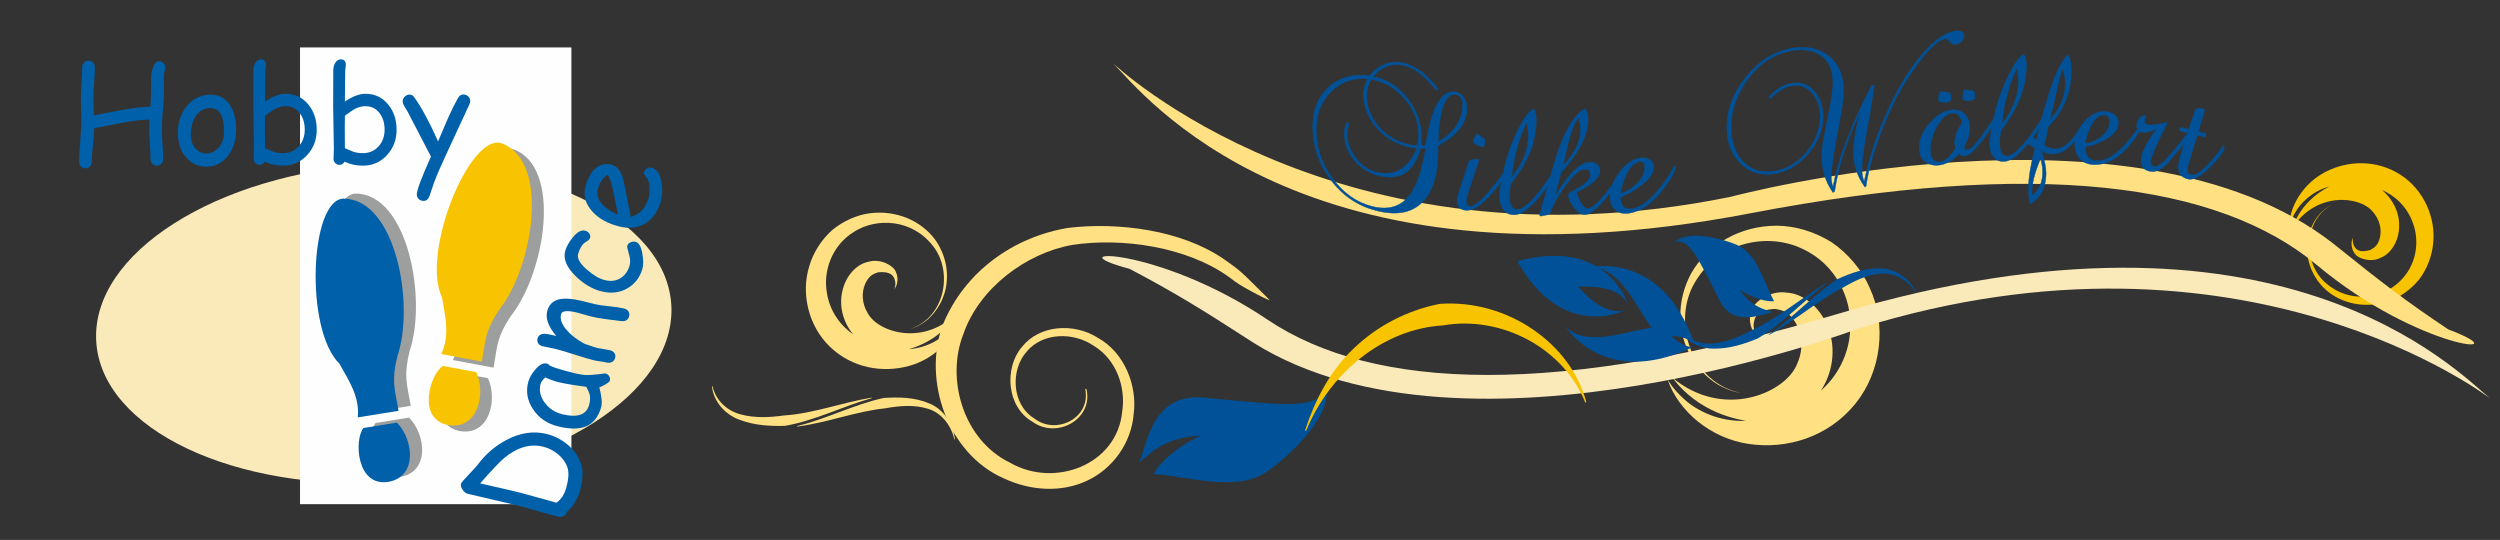 <?xml version="1.0" encoding="UTF-8"?>
<!-- Creator: CorelDRAW 2021 (64-Bit) -->
<svg xmlns="http://www.w3.org/2000/svg" xmlns:xlink="http://www.w3.org/1999/xlink" xmlns:xodm="http://www.corel.com/coreldraw/odm/2003" xml:space="preserve" width="487.514mm" height="105.288mm" version="1.1" style="shape-rendering:geometricPrecision; text-rendering:geometricPrecision; image-rendering:optimizeQuality; fill-rule:evenodd; clip-rule:evenodd" viewBox="0 0 48751.4 10528.8">
 <rect x="0" y="0" width="48751.4" height="10528.8" fill="#333333" stroke="none"/>
 <defs>
  <style type="text/css">
   <![CDATA[
    .str0 {stroke:#005197;stroke-width:7.62;stroke-miterlimit:22.926}
    .fil5 {fill:#FEFEFE}
    .fil7 {fill:#9D9E9E}
    .fil8 {fill:#0060AA}
    .fil4 {fill:#F8C300}
    .fil2 {fill:#FAEAB9}
    .fil9 {fill:#FFE082}
    .fil6 {fill:#0060AA;fill-rule:nonzero}
    .fil1 {fill:#005197;fill-rule:nonzero}
    .fil3 {fill:#F8C300;fill-rule:nonzero}
    .fil0 {fill:#FFE082;fill-rule:nonzero}
   ]]>
  </style>
    <mask id="id0">
  <linearGradient id="id1" gradientUnits="userSpaceOnUse" x1="4925.32" y1="5535.52" x2="4925.32" y2="2758.78">
   <stop offset="0" style="stop-opacity:1; stop-color:white"></stop>
   <stop offset="1" style="stop-opacity:0; stop-color:white"></stop>
  </linearGradient>
     <rect style="fill:url(#id1)" x="497.25" y="1728.4" width="13269.66" height="7892.48"></rect>
    </mask>
 </defs>
 <g id="Ebene_x0020_1">
  <g id="_2211371765680">
   <g>
    <path class="fil0" d="M16999.65 7753.64c-594.44,99.73 -1139.4,311.41 -1706.85,347.55l-0.33 0.02c-279.54,39.6 -567.02,53.34 -835.56,-16.97 -269.13,-63.79 -498.25,-269.23 -564.05,-556.17l-10.49 1.99c30.1,293.31 252.64,554.24 539.81,655.53 283.22,109.11 589.63,127.26 887.1,118.62l0.12 -0.04 0.13 -0.05c595.45,-104.65 1112.58,-378.44 1691.89,-540.05l-1.77 -10.43z"></path>
    <path class="fil0" d="M18611.4 8569.69c-66.28,-284.38 -259.64,-527.11 -525.96,-601.21 -262.15,-80.96 -550.08,-54.87 -827.21,-5.74l-0.29 0.02c-564.44,57.85 -1113.61,277.84 -1713.79,356.11l-1.5 -10.62c588.5,-141.05 1102.9,-420.71 1691.69,-547.81l0.19 -0.06 0.11 0.05c295.86,-18.74 608.14,-14.43 890.3,108.48 290.42,118.1 464.57,410.87 496.97,698.71l-10.51 2.07z"></path>
   </g>
   <path class="fil0" d="M18745.83 6100.61c-3.37,-2.91 -45.72,128.55 -198.25,303.21 -146.76,173.12 -438.82,376.07 -819.6,405.2 741.64,-219.44 949.94,-763.8 958.81,-738.88 -634.16,695 -1560.74,424.96 -1767.27,34.1 -116.05,-191.93 -118.27,-407.88 -49.69,-564.15 72.71,-161.73 151.52,-199.69 262.44,-231.42 241.54,-18.31 303.45,66.55 326.36,187.72 8.27,107.94 -20.36,136.78 -25.01,143.51 59.89,-45.72 99.45,-213.88 34.09,-341.78 -40.61,-116.54 -299.32,-263.1 -530.24,-193.59 -236.38,42.76 -455.69,287.24 -513.97,587.53 -66.71,294.74 30.8,617.38 217.45,829.65 -232.04,-154.54 -465.52,-439.92 -519.34,-832.46 -62.95,-373.55 75.67,-891.03 536.29,-1171.63 435.21,-275.96 1128.88,-249.32 1537.26,280.75 391.61,495.47 241.92,1385.87 -444.86,1616.34 -1.18,-3.02 87.93,-14.94 231.91,-105.67 141.03,-83.24 339.79,-287.58 428.88,-568.68 96.49,-284.6 85.65,-701.32 -176.4,-1068.53 -276.06,-370.71 -759.43,-578.25 -1271.49,-513.39 -256.97,34.11 -511.13,147.36 -730.47,324.37 -211.31,184.76 -377.89,448.92 -450.03,703.62 -167.28,526.64 -22.82,1168.4 401.07,1574.97 433.29,417.8 1033.68,517.08 1546.99,373.34 517.63,-142.7 916.33,-571.51 1015.07,-1034.13z"></path>
   <path class="fil0" d="M32517.74 7401.12c4.16,-4.61 85.65,170.13 327.24,385.58 233.33,214.32 673.1,444.75 1205.59,418.99 -1065.37,-175.21 -1448.37,-893.09 -1456.34,-857.03 999.04,852.61 2235.61,317.74 2453.85,-259.51 127.42,-286 93.02,-585.5 -29.11,-790.05 -128.77,-211.4 -244.52,-250.3 -403.68,-275 -337.74,16.56 -408.76,144.85 -419.47,316.67 7.29,150.95 51.95,185.92 59.55,194.44 -90.88,-52.93 -174.87,-279 -106.54,-467.49 36.03,-168.48 368.93,-416.4 700.86,-360.19 334.84,18.2 681.05,318.78 813.9,724.59 143.57,396.68 64.5,860.52 -157.19,1186.94 294.58,-254.34 568.45,-690.16 574.87,-1243.22 22.35,-528.35 -259.47,-1221.08 -946.21,-1529.8 -650.73,-306.69 -1606.93,-149.39 -2080.6,655.7 -456.43,754.27 -94.55,1961.63 896.75,2161.65 1.11,-4.38 -124.38,-5.42 -339.57,-106.11 -209.79,-90.81 -520.57,-339.36 -692.77,-713.26 -183.04,-377.46 -240.37,-956.57 58.88,-1510.69 318.04,-561.4 951.55,-932.77 1672.09,-931.82 361.85,2.65 733.56,115.4 1068.1,322.52 324.76,219.24 601.35,556.23 745.49,896.5 323.11,700.44 234.41,1614.45 -282.17,2251.18 -527.66,653.92 -1342.04,895.65 -2078.01,785.65 -741.76,-107.83 -1368.44,-632.58 -1585.51,-1256.24z"></path>
   <path class="fil1" d="M25864.19 7550.99c-154.41,449.52 -827.91,347.62 -2254.07,216.73 -1138.11,-185.88 -1228.14,855.48 -1394.57,1256.61 253.69,-225.39 548.53,-512.08 1239.17,-528.95 -53.95,-31.6 -758.9,354.73 -957.44,749.29 709.86,46.7 1602.26,365.11 2212.74,-49.63 326.69,-221.91 1262.16,-1021.86 1154.17,-1644.05z"></path>
   <path class="fil2" d="M24710.7 6229.3c2081.28,1400.53 5661.75,1523.69 11146.69,-113.69 8573.16,-2559.79 12063.49,1134.82 12701.25,1654.35 -0.04,-0.03 -4788.69,-3702.71 -12293.03,-1371.34 -0.01,-0.07 -7637.56,2893.73 -11811.95,291.54 -1078.33,-697.05 -1538.66,-978.63 -2426.27,-1447.83 -1531.22,-402.72 521.45,-467.77 2683.31,986.97z"></path>
   <path class="fil0" d="M24743.98 5835.72c-137.1,-131.25 -448.07,-457.36 -595.83,-574.87 -19.46,-15.46 -38.61,-31.27 -58.17,-46.39 -33.8,-26.12 -68.69,-51.01 -103.26,-76.21 -42.5,-30.89 -85.5,-61.06 -128.91,-90.85 -816.05,-558.84 -2038.41,-719.26 -3016.79,-605.29 -1051.96,168.35 -2029.55,839.49 -2459.31,1900.84l-0.04 -0.06 -0.39 1.1 -0.5 1.06 0.16 -0.09c-389.35,1070.44 95.1,2498.6 1190.2,2982.46 520.31,243.62 1123.97,284.26 1627.98,46.05 499.3,-232.86 864.26,-733.38 908.41,-1303.95 73.15,-556.07 -183.48,-1193.99 -691.17,-1477.4 -476.16,-304.96 -1151.11,-257.08 -1489.93,176.1 -345.31,403.84 -299.49,1168.13 209.07,1456.64 474.6,345.67 1193.94,-55.73 1049.46,-642.39l-22.03 3.15c115.54,568.85 -570.6,904.79 -991.89,575.04 -452.34,-274.54 -464.52,-960.45 -148.07,-1306.32 307.25,-368.05 903.36,-388.04 1309.39,-108.99 432.32,263.61 627.04,799.31 550.97,1283.57 -101.93,1039.83 -1321.54,1492.49 -2185.34,994.68 -907.03,-436.62 -1260.24,-1625.65 -910.94,-2510.55l0.56 -1.7c307.87,-888.28 1213.83,-1572.15 2120.41,-1734.96 952.16,-146.19 2225.24,26.06 3060.18,627.02 2.88,1.94 5.51,4.1 8.29,6.15 36.81,26.68 73.1,54.35 109.33,81.98 137.53,105.46 766.85,434.35 658.16,344.18z"></path>
   <path class="fil1" d="M29601.13 5116.48l12.6 -29.86c1730.57,-456.47 2129.35,837.47 2129.35,837.47 -180.81,-317.18 -591.86,-343.57 -972.58,-334.81 260.46,277.68 567.45,552.52 920.54,459.06 0,0 -1202.64,622.42 -2089.91,-931.86z"></path>
   <path class="fil1" d="M32996.29 6775.1c0,0 -194.67,-18.84 -402.37,-222.6 290.89,5.28 440.8,131.02 440.8,131.02 -634.21,-1802.24 -2020.76,-1472.03 -2020.76,-1472.03 591.76,-9.23 908.1,816.37 1194.21,1179.32 -459.39,50.25 -1269.91,403.48 -1678.17,-25.3 0,0 736.34,1220.47 2466.29,409.59z"></path>
   <path class="fil1" d="M32665.76 4715.63c276.21,-65.74 440.02,306.73 829.74,1068.32 269.91,633.79 824.24,346.43 1079.87,302.23 -194.83,-56.01 -433.74,-113.18 -662.97,-456.34 1.29,37.32 421.56,269.63 684.13,243.74 -203.29,-373.18 -327.78,-925.32 -732.19,-1100.87 -216.41,-93.96 -919.08,-310.43 -1198.58,-57.08z"></path>
   <g>
    <path class="fil1" d="M35618.02 5517.58c-503.58,295.5 -923.73,675.25 -1424.84,903.88l-0.3 0.13c-239.33,132.35 -494.78,244.05 -762.11,273.13 -265.61,35.19 -543.92,-71.65 -702.54,-308.63l-8.81 5.41c128.51,255.09 420.02,414.42 714.91,406.94 294.01,0.97 577.61,-88.4 843.86,-198.93l0.09 -0.07 0.1 -0.09c502.81,-300.3 876.32,-726.66 1344.85,-1072.94l-5.21 -8.83z"></path>
    <path class="fil1" d="M37358.56 5699.69c-158.19,-234.5 -416.99,-387.43 -683.62,-362.55 -265.22,17.24 -516.82,140.26 -750.69,280.41l-0.25 0.12c-490.89,247.24 -911.99,635.96 -1428.17,914.03l-5.03 -9.1c483.94,-330.85 852.96,-761.57 1341.99,-1079.9l0.15 -0.12 0.12 0.01c261.31,-119.11 545.43,-223.03 843.25,-209.21 303.64,6.62 562.33,211.47 691.04,460.81l-8.79 5.5z"></path>
   </g>
   <path class="fil3" d="M30912.91 7849.95c-424.85,-1069.4 -1644.69,-1702.65 -2773.55,-1504.25l-0.57 0.16c-1162.99,67.56 -2213.07,929.2 -2668.9,2056.96l-20.71 -7.88c186.58,-573.28 474.72,-1146.48 937.53,-1589.59 461.17,-445.35 1045.81,-752.74 1689.23,-879.91l-0.1 -0.15 0.28 0.04 0.4 -0.03c1329.68,-93.82 2564.94,787.9 2856.96,1916.04l-20.57 8.61z"></path>
   <path class="fil4" style="mask:url(#id0)" d="M7132.08 1738.4c3658.8,0 6624.83,1762.31 6624.83,3936.24 0,2173.93 -2966.03,3936.24 -6624.83,3936.24 -3658.79,0 -6624.83,-1762.31 -6624.83,-3936.24 0,-2173.93 2966.04,-3936.24 6624.83,-3936.24z"></path>
   <ellipse class="fil2" transform="matrix(0.51 -0.032 0.034 0.596 7483.76 6302.04)" rx="10994.8" ry="5205.27"></ellipse>
   <rect class="fil5" x="5850.9" y="925.09" width="5291.52" height="8906.52"></rect>
   <path class="fil6" d="M3212.46 1370.77c-13.12,35.87 -19.68,88.8 -19.68,157.91 0,25.37 0.87,63.42 2.62,114.16 1.75,50.3 2.63,88.35 2.63,113.72 0,85.73 -7,213.02 -21,381.86 -14,169.27 -20.99,296.56 -20.99,382.29 0,64.73 4.37,162.27 13.12,292.18 8.75,129.91 13.12,227.45 13.12,293.5 0,34.99 -11.81,64.3 -35.43,88.36 -23.62,24.05 -52.93,35.86 -87.92,35.86 -34.12,0 -63.42,-11.81 -87.48,-35.86 -24.06,-24.06 -35.87,-53.37 -35.87,-88.36 0,-66.05 -4.37,-164.03 -13.12,-293.93 -8.75,-129.91 -13.12,-227.45 -13.12,-292.19 0,-62.55 1.75,-125.53 5.25,-189.83 -145.66,2.62 -326.3,24.49 -541.07,65.61l-537.57 104.97c0,76.99 -7.87,185.9 -23.62,327.62 -15.74,141.28 -23.62,251.07 -23.62,328.93 0,34.99 -11.81,64.73 -35.43,88.79 -23.62,24.49 -52.92,36.74 -87.92,36.74 -34.99,0 -64.29,-12.25 -87.91,-36.74 -23.62,-24.06 -35.43,-53.8 -35.43,-88.79 0,-90.98 7.43,-226.14 22.3,-405.91 14.88,-180.21 22.31,-315.37 22.31,-405.91 0,-47.24 -1.75,-118.1 -5.25,-213.02 -3.5,-94.92 -5.25,-166.21 -5.25,-214.33 0,-67.36 4.38,-168.83 13.13,-304.43 8.74,-135.59 13.12,-237.07 13.12,-304.87 0,-35.87 11.81,-65.61 35.43,-89.67 23.62,-24.05 52.92,-35.86 87.92,-35.86 34.99,0 64.29,11.81 87.91,35.86 23.62,24.06 35.43,53.8 35.43,90.11 0,68.23 -4.37,170.58 -13.12,307.05 -8.75,136.47 -13.12,238.83 -13.12,307.5l7.87 324.55 548.51 -103.66c219.14,-40.68 403.72,-62.11 553.75,-63.86 8.75,-122.04 13.12,-306.19 13.12,-552.44 0,-65.18 10.94,-130.79 32.37,-197.27 27.99,-91.42 68.23,-137.35 119.41,-137.35 32.81,0 62.11,11.81 87.92,35.43 25.81,23.18 38.49,52.93 38.49,88.8 0,13.12 -3.94,30.61 -11.81,52.48zm808.75 1880.84c-143.9,0 -267.25,-52.93 -370.91,-158.78 -115.48,-118.1 -175.84,-276.44 -181.96,-475.46 -5.25,-192.89 43.74,-363.04 146.09,-509.57 119.85,-173.65 286.5,-260.26 500.39,-260.26 171.02,0 300.5,78.3 388.41,234.45 70.43,126.41 104.11,278.63 101.48,456.21 -2.62,189.4 -52.05,351.24 -148.72,485.52 -109.35,151.78 -254.57,227.89 -434.78,227.89zm76.55 -1144.25c-125.97,-0.87 -223.95,59.05 -293.93,179.34 -55.56,96.23 -83.55,206.45 -83.55,330.24 0,123.78 33.68,220.01 101.48,289.12 56.42,57.3 122.91,85.73 199.02,85.73 88.79,0 165.34,-32.37 229.63,-97.1 72.61,-71.74 111.1,-168.84 115.48,-290.88 11.81,-330.24 -77.42,-495.57 -268.13,-496.45zm1421.56 1123.25c-130.78,0 -249.32,-25.8 -356.04,-77.42 -27.12,41.12 -60.36,61.68 -99.73,61.68 -32.37,0 -59.93,-11.38 -82.67,-34.12 -22.74,-22.31 -34.12,-50.74 -34.12,-85.29 0,-21.87 1.31,-55.12 3.5,-98.42 2.19,-43.74 3.06,-76.55 3.06,-98.85 0,-90.55 -2.18,-226.14 -6.99,-407.23 -4.82,-180.64 -7,-316.24 -7,-406.78 0,-62.55 0.43,-180.65 1.31,-354.3 0.87,-174.08 1.31,-292.62 1.31,-356.04 0,-51.18 10.5,-97.11 31.93,-138.22 28.43,-52.05 67.36,-78.3 117.23,-78.3 64.29,0 96.66,37.18 96.66,111.54 0,11.81 -2.19,29.3 -6.56,52.05 -3.94,23.18 -6.12,40.68 -6.12,52.49l-3.94 280.37 -2.62 326.74c74.35,-50.73 144.78,-88.35 211.7,-113.72 66.92,-24.93 129.91,-37.62 188.52,-37.62 183.27,0 331.99,70.42 446.59,211.71 107.16,132.53 160.96,295.68 160.96,489.01 0,195.08 -62.55,360.42 -188.08,496.46 -125.53,136.03 -281.69,204.26 -468.9,204.26zm48.56 -1159.99c-69.99,0 -141.72,19.68 -215.21,59.05 -35.86,19.68 -97.1,62.11 -184.14,127.28l-2.63 222.2 1.31 200.33 1.32 210.83c41.11,18.81 98.41,42.87 172.77,71.74 52.93,16.18 111.98,24.49 178.02,24.49 123.35,0 225.27,-43.74 304.44,-131.22 79.17,-87.04 118.97,-195.96 118.97,-326.3 0,-127.29 -31.93,-234.01 -95.79,-319.74 -69.11,-92.3 -162.28,-138.66 -279.06,-138.66zm1508.6 1159.99c-130.78,0 -249.32,-25.8 -356.04,-77.42 -27.12,41.12 -60.36,61.68 -99.73,61.68 -32.37,0 -59.93,-11.38 -82.67,-34.12 -22.74,-22.31 -34.12,-50.74 -34.12,-85.29 0,-21.87 1.31,-55.12 3.5,-98.42 2.19,-43.74 3.06,-76.55 3.06,-98.85 0,-90.55 -2.18,-226.14 -6.99,-407.23 -4.82,-180.64 -7,-316.24 -7,-406.78 0,-62.55 0.43,-180.65 1.31,-354.3 0.87,-174.08 1.31,-292.62 1.31,-356.04 0,-51.18 10.5,-97.11 31.93,-138.22 28.43,-52.05 67.36,-78.3 117.23,-78.3 64.29,0 96.66,37.18 96.66,111.54 0,11.81 -2.19,29.3 -6.56,52.05 -3.94,23.18 -6.12,40.68 -6.12,52.49l-3.94 280.37 -2.62 326.74c74.35,-50.73 144.78,-88.35 211.7,-113.72 66.92,-24.93 129.91,-37.62 188.52,-37.62 183.27,0 331.99,70.42 446.59,211.71 107.16,132.53 160.96,295.68 160.96,489.01 0,195.08 -62.55,360.42 -188.08,496.46 -125.53,136.03 -281.69,204.26 -468.9,204.26zm48.56 -1159.99c-69.99,0 -141.72,19.68 -215.21,59.05 -35.86,19.68 -97.1,62.11 -184.14,127.28l-2.63 222.2 1.31 200.33 1.32 210.83c41.11,18.81 98.41,42.87 172.77,71.74 52.93,16.18 111.98,24.49 178.02,24.49 123.35,0 225.27,-43.74 304.44,-131.22 79.17,-87.04 118.97,-195.96 118.97,-326.3 0,-127.29 -31.93,-234.01 -95.79,-319.74 -69.11,-92.3 -162.28,-138.66 -279.06,-138.66zm2029.55 -37.62l-444.4 958.35c-109.35,233.14 -193.33,428.22 -251.51,585.25l-84.42 248.44c-22.3,62.12 -60.36,93.17 -115.03,93.17 -35.43,0 -66.49,-11.81 -92.3,-35.43 -25.8,-23.62 -38.92,-52.92 -38.92,-87.92 -0.88,-85.73 91.41,-332.86 276.43,-740.96l-459.71 -883.99 -57.73 -93.6c-23.19,-39.37 -34.56,-72.61 -34.56,-98.86 0,-35.43 13.56,-66.05 40.24,-92.73 27.12,-26.68 57.3,-39.8 90.54,-39.8 39.37,0 69.55,15.31 90.98,45.49 145.22,202.95 301.81,492.08 468.46,867.81l190.71 -448.34c68.24,-152.65 133.41,-284.75 195.52,-395.41 27.56,-48.12 63.42,-72.18 107.6,-72.18 34.99,0 66.05,12.25 93.17,37.18 26.68,24.94 40.24,54.68 40.24,89.23 0,18.81 -5.25,40.25 -15.31,64.3z"></path>
   <path class="fil6" d="M11321.49 9016.58c57.18,149.19 51.59,341.43 -17.33,577.01 -17.29,59.1 -47.14,124.5 -89.99,196.07 -50.87,85.65 -101.99,147.15 -153.68,183.99l-3.53 12.07c-10.23,34.97 -32.5,61.17 -65.68,78.01 -33.75,17.14 -69.42,20.88 -107.6,11.51 -93.15,-22.86 -231.57,-60.84 -415.24,-113.95 -184.12,-53.22 -322.54,-91.2 -415.69,-114.06 -103.61,-25.43 -259.06,-61.8 -466.35,-109.1 -207.74,-47.42 -363.19,-83.78 -466.79,-109.21 -36.35,-8.92 -69.54,-35.36 -99.54,-79.3 -30.01,-43.94 -40.02,-82.98 -30.03,-117.11 5.72,-19.57 54.26,-77.25 146.05,-172.94 103.33,-108.47 161.32,-171.85 173.87,-189.75 153.8,-209.39 343.5,-373.39 569.14,-492 266.28,-139.41 525.47,-177.96 777.22,-116.18 151.79,37.26 288.04,105.94 407.97,205.42 120.4,99.58 206.13,216.08 257.2,349.52zm-1484.31 -89.04c-83.76,68.21 -241.57,234.7 -474.2,498.8l385.36 87.89 383.73 90.15 721.7 198.53c4.42,-5.15 12.31,-12.14 24.81,-21.56 73.09,-58.35 125.87,-142.21 157.65,-250.84 54.18,-185.21 62.73,-327.66 25.19,-427.43 -35.48,-93.46 -96.29,-175.31 -181.6,-246.65 -85.42,-70.93 -181.76,-119.55 -289,-145.87 -250.85,-61.57 -501.87,10.66 -753.64,216.98zm2054.33 -1501.51c-4.5,15.4 -32.2,38.49 -83.21,69.7 -47.08,27.7 -87.25,46.83 -120.67,57.81 23.02,89.52 37.46,166.67 43.68,231.99 5.89,64.79 3.09,117.64 -8.48,157.18 -55.77,190.63 -154.94,314.84 -297.63,373.06 -133.96,55.01 -314.6,54.83 -541.82,-0.93 -214.49,-52.64 -378.24,-165.54 -491.35,-338.29 -112.99,-173.15 -141.97,-353.8 -87.05,-541.51 20.7,-70.76 63.95,-145.36 129.64,-223.36 81.91,-98.56 158.09,-139.2 228.07,-122.03 24.09,5.92 43.13,19.07 57.01,39.88 31.2,16.57 84.81,36.42 160.72,59.96 75.91,23.54 174.25,50.34 294.44,80.73 110.18,27.94 199.04,42.16 267.38,43.32 41.4,1.68 126.98,-4.52 256.31,-18.74 18.07,-1.81 43.92,-5.28 79.06,-10.48l24.45 -2.03c35.9,8.81 61.7,27.19 78.17,55.77 16.48,28.58 20.17,57.59 11.28,87.97zm-999.82 26.3c-38.17,-9.37 -79.38,-21.71 -123.03,-37.33 -43.64,-15.62 -89.41,-33.99 -137.17,-55.52 -26.15,26.14 -45.98,48.94 -60.48,68.57 -14.06,19.75 -23.15,35.81 -27.05,49.13 -36.89,126.12 -12.45,249 73.02,368.12 85.91,119.21 202.03,196.78 348.81,232.81 145.87,35.8 262.33,38.95 348.79,9.76 87.05,-29.49 144.1,-91.33 171.74,-185.81 22.89,-78.25 26.8,-148.21 11.52,-210.85 -8.29,-33.27 -29.86,-82.73 -65.29,-148.07 -243.52,-31.66 -423.61,-62.04 -540.86,-90.81zm1375.49 -1280.44c-20.7,70.75 -74.07,100.04 -159.92,88.78l-301.48 -38.3c-106.89,-14.18 -205.73,-32.64 -296.62,-54.95 -24.54,-6.02 -66.43,-17.64 -125.11,-35.16 -58.68,-17.53 -100.45,-29.56 -124.99,-35.59 -191.77,-47.06 -297.27,-37.71 -316.27,27.22 -26.66,91.15 6.96,192.64 100.31,304.77 85.32,101.24 203.7,192.75 355.33,275.46 34.05,10.14 76.12,24.48 126.8,42.71 43.07,15.93 85.51,29.02 126.86,39.17 26.82,6.58 67.08,13.78 121.71,21.84 54.51,8.47 95.22,15.79 122.04,22.37 39.54,9.7 68.96,28.97 87.05,57.05 18.42,28.61 22.28,60.34 12.18,94.89 -10.47,35.79 -31.14,61.5 -62.59,77.42 -31.45,15.93 -66.87,18.84 -106.86,9.03 -26.37,-6.47 -67.08,-13.79 -121.83,-21.43 -54.76,-7.64 -95.48,-14.96 -121.84,-21.43 -91.33,-22.41 -216.41,-59.35 -374.78,-110.71 -158.37,-51.35 -283,-88.2 -374.34,-110.61 -28.62,-7.03 -70.8,-16.03 -127.55,-26.84 -56.74,-10.8 -99.37,-19.93 -127.54,-26.84 -38.18,-9.37 -66.25,-28.3 -83.97,-57.63 -17.26,-29.22 -21.13,-60.96 -11.15,-95.08 22.04,-75.34 91.35,-102.49 208.4,-81.35l156.05 34.28c-158.06,-185.56 -215.98,-350.56 -173.85,-494.57 38.12,-130.27 127.5,-206.03 267.43,-226.56 93.85,-14.44 223.06,-3.25 387.17,33.45l134.52 33.01 123.68 31.7c73.62,18.07 171.61,32.75 293.39,44.35 121.78,11.59 218.74,26.46 291.91,44.42 39.08,9.59 67.48,29.05 84.75,58.27 17.72,29.33 21.34,61.89 11.11,96.86zm260.14 -929.18c-48.7,166.48 -144.36,292 -286.97,376.56 -149.64,88.64 -319.04,109.95 -508.54,63.45 -179.95,-44.17 -350.2,-144.83 -509.82,-301.77 -177.45,-174.27 -243.48,-338.13 -198.79,-490.88 23.38,-79.91 69.89,-163.97 139.52,-252.16 88.66,-111.63 170.55,-158.44 245.98,-139.93 33.63,8.26 60.71,25.61 81.09,52.46 19.94,26.76 25.69,55.38 16.93,85.35 -6.94,23.73 -20.64,42.22 -41.2,55.91 -20.57,13.69 -40.56,27.07 -60.3,39.63 -55.35,37.71 -99.27,111.25 -131.17,220.3 -24.23,82.83 32.54,185.09 170.12,305.85 126.47,110.44 243.78,178.94 351.93,205.48 117.24,28.77 220.21,14.79 308.9,-41.96 83.14,-52.76 140.18,-132.89 171.6,-240.27 14.24,-48.7 15.37,-104.19 2.94,-166.57l-41.88 -161.51c-6.91,-28.01 -9.06,-47.28 -6.01,-57.68 8.89,-30.39 29.61,-52.96 62.42,-68.55 32.81,-15.59 65.97,-19.05 99.59,-10.8 64.98,15.95 109.44,93.77 133.68,233.99 21.02,122.93 21.17,220.67 -0.02,293.1zm355.85 -1306.3c-53.82,183.97 -147.28,320.29 -280.95,409.28 -146.83,97.34 -320.39,121.22 -519.88,72.26 -230.4,-56.55 -408.56,-155.14 -534.35,-296.2 -137.9,-152.95 -179.28,-322.82 -124.73,-509.28 39.45,-134.85 96.71,-239.02 171.32,-312.61 92.04,-89.83 201.44,-119.19 328.23,-88.07 88.61,21.75 155.99,87.8 201.79,197.63 19.87,48.6 44.2,146.9 73.31,295.47l103.78 525.99c86.89,-27.29 159.01,-70.71 216.12,-129.41 57.11,-58.7 98.87,-133.21 125.3,-223.53 16.31,-55.77 24.31,-124.74 23.18,-205.77 -1.42,-103.39 -21.56,-174.36 -60.78,-213.43 -39.56,-39.59 -54.55,-74.94 -45.3,-106.58 8.4,-28.72 27.65,-51.21 57.28,-67.58 30.21,-16.68 60.75,-21.22 91.66,-13.64 98.15,24.09 161.37,117.68 189.77,280.33 24.03,139.28 18.71,267.35 -15.75,385.14zm-1220.1 -264.64c-29.1,99.48 -11.4,192.15 52.97,278.43 64.72,86.81 176.22,166.82 335.31,240.66l-84.44 -422.22c-35.07,-166.52 -72.09,-288.02 -111.54,-364.63 -91.35,52.53 -155.53,142.06 -192.3,267.76z"></path>
   <path class="fil7" d="M9624.7 7169.82l-791.81 -148.91c170.11,-358.65 83.89,-712.25 17.62,-1104.77 -416.18,-860.63 543.25,-3212.65 1166.38,-3003.23 948.3,347.89 618.85,2403.58 -56.64,3251.69 -264.28,403.84 -257.57,540.47 -335.55,1005.22zm-757.79 82.97l648.71 122.14c194.62,422.86 26.32,1129.2 -547.06,1031.43 -623.27,-117.29 -350.84,-1003.62 -101.65,-1153.57z"></path>
   <path class="fil7" d="M8010.49 7913.13l-795.45 127.99c38.62,-395.07 -162.24,-698.59 -357.49,-1045.48 -683,-668.88 -576.62,-3206.83 80.61,-3220.76 1010.08,6.25 1396.13,2052.06 1047.71,3078.79 -111.94,469.47 -59.36,595.76 24.62,1059.46zm-684.93 334.65l651.75 -104.72c326.3,331.99 407.1,1053.58 -165.51,1155.73 -626.18,100.68 -669.94,-825.54 -486.24,-1051.01z"></path>
   <path class="fil4" d="M9396.49 7051.92l-792.07 -147.54c169.49,-358.94 82.65,-712.4 15.7,-1104.8 -417.67,-859.9 537.67,-3213.59 1161.16,-3005.25 948.9,346.25 623.02,2402.5 -50.99,3251.78 -263.58,404.3 -256.63,540.92 -333.8,1005.81zm-757.65 84.28l648.93 121.02c195.35,422.52 28.28,1129.14 -545.27,1032.37 -623.48,-116.21 -352.59,-1003.01 -103.66,-1153.39z"></path>
   <path class="fil8" d="M7772.73 8011.13l-795.46 127.99c38.62,-395.07 -162.24,-698.59 -357.49,-1045.49 -683,-668.88 -576.62,-3206.83 80.61,-3220.76 1010.08,6.25 1396.13,2052.06 1047.71,3078.79 -111.94,469.47 -59.36,595.76 24.63,1059.47zm-684.94 334.64l651.75 -104.71c326.3,331.98 407.11,1053.58 -165.51,1155.72 -626.18,100.68 -669.94,-825.54 -486.24,-1051.01z"></path>
   <path class="fil3" d="M44632.9 4451.84c3.53,2.01 18.25,-123.19 124.01,-306.53 100.85,-180.93 326.56,-414.24 662.41,-507.54 -625.4,327.43 -715.82,851.69 -728.17,830.94 445.19,-734.34 1322.61,-656.1 1576.57,-342.55 137.8,151.39 177.91,344.37 144.09,496.42 -36.56,157.67 -100.43,205.57 -194.16,253.57 -213.06,59.04 -283.48,-6.02 -325.39,-110.49 -26.46,-95.2 -5.92,-126.07 -2.94,-132.92 -45.56,51.51 -51.3,209.09 29.81,312.07 56.95,97.2 314.49,182.77 509.01,79.75 204.12,-80.03 357.35,-337.67 356.53,-616.86 7.7,-275.72 -136.58,-547.43 -341.2,-704.57 235.07,97.43 494.54,311.76 612.03,653.78 122.32,323.4 89.55,811.27 -273.39,1143.87 -341.01,323.95 -966.89,422.56 -1426.18,19.99 -438.15,-374.55 -461.31,-1198.33 113.01,-1525.96 1.59,2.49 -76.1,28.9 -189.02,135.57 -111.59,99.43 -253.5,317.51 -283.66,584.97 -36.16,271.89 47.12,643.15 346.62,925.72 312.66,283.23 782.15,383.74 1229.25,235.25 224.09,-75.91 431.69,-222.2 596.86,-419.43 156.6,-202.76 259.14,-468.72 278.77,-709.54 56.83,-501.14 -185.84,-1050.33 -637.21,-1339.57 -461.77,-297.64 -1016.94,-280.55 -1451.24,-61.21 -438.33,219.18 -719.66,673.56 -726.41,1105.27z"></path>
   <path class="fil9" d="M45184.14 5171.37c-1920.05,-1603.07 -5455.97,-2086.62 -11058.63,-1010.85 -8757.22,1681.96 -11840.09,-2345.28 -12419.24,-2926.4 0.04,0.03 4368.81,4166.21 12043.49,2603.71 0,0.07 7863.99,-2108.5 11736.05,901.01 997.7,802.14 1425.24,1128.66 2257.13,1684.91 1476.52,555.02 -564.42,412.75 -2558.8,-1252.38z"></path>
   <path class="fil1 str0" d="M28604.49 2118.31c0,-72.79 -15.28,-137.55 -45.84,-194.28 -38.19,-68.47 -88.8,-110.49 -151.82,-126.07 -286.46,-70.84 -487.94,271.81 -604.43,1027.93 0,7.87 -2.87,11.1 -8.59,9.69 -45.84,4.4 -72.58,6.64 -80.22,6.72 1.92,-27.07 3.34,-55.24 4.3,-84.51 0.95,-29.28 1.43,-58.67 1.43,-88.18 0,-257.71 -85.93,-501.26 -257.81,-730.65 -171.88,-227.42 -382.9,-372.06 -633.08,-433.93 -21,-5.19 -39.15,-4.76 -54.43,1.29 64.94,-98.04 152.31,-167.91 262.12,-209.61 109.8,-41.7 227.73,-46.97 353.77,-15.8 200.52,49.58 405.82,209.53 615.89,479.85l37.24 -26.21c-211.97,-278.65 -432.55,-446.32 -661.72,-502.98 -254,-62.81 -479.34,18.19 -676.05,243 -320.83,-38.02 -585.34,36.25 -793.5,222.81 -208.16,186.57 -312.24,445.1 -312.24,775.6 0,379.68 117.45,725.45 352.34,1037.32 234.91,309.89 535.69,510.17 902.36,600.84 402.96,99.64 707.56,32.34 913.81,-201.92 183.33,-210.4 275,-531.03 275,-961.86l0 -109.18c374.32,-198.59 561.47,-438.55 561.47,-719.87zm-83.08 -76.61c0,295.09 -159.46,537.96 -478.39,728.61 3.83,-115.12 10.99,-219.58 21.49,-313.38 10.51,-93.79 24.35,-178.9 41.53,-255.31 63.02,-269.67 163.28,-387.51 300.79,-353.5 76.39,18.89 114.58,83.42 114.58,193.58zm-856.51 587.9c0,78.69 -8.6,146.4 -25.78,203.14 -55.39,4 -118.41,-2.72 -189.07,-20.19 -223.44,-55.26 -410.59,-169.4 -561.47,-342.46 -158.5,-180.84 -237.76,-383.39 -237.76,-607.66 0,-110.17 29.6,-215.96 88.81,-317.39l80.2 19.84c234.91,58.08 434.48,190.05 598.71,395.91 164.23,203.89 246.36,426.83 246.36,668.81zm137.5 258.26c-68.75,402.03 -160.42,690.2 -275.01,864.48 -173.78,265.89 -428.74,357.27 -764.84,274.16 -311.3,-76.97 -574.84,-265.09 -790.64,-564.36 -204.34,-290.53 -306.52,-599.09 -306.52,-925.65 0,-300.99 94.54,-548.11 283.6,-741.37 190.98,-194.75 429.7,-281.3 716.16,-259.64 -49.65,105.76 -74.49,209.78 -74.49,312.08 0,234.1 84.99,448.9 254.96,644.36 164.24,186.2 360.93,307.62 590.1,364.29 32.47,8.03 64.94,15.08 97.41,21.14 32.46,6.06 64.92,11.13 97.39,15.23 -72.57,178.78 -170.92,309.88 -295.06,393.28 -141.31,94.9 -305.56,119.2 -492.71,72.92 -160.42,-39.66 -296,-133.2 -406.78,-280.59 -110.76,-147.39 -166.14,-302.73 -166.14,-466.02 0,-47.21 11.46,-115.19 34.37,-203.96l-34.37 -26.21c-36.29,57.92 -54.42,130.16 -54.42,216.72 0,194.76 63.97,369.93 191.93,525.51 129.85,154.08 290.27,254.73 481.24,301.95 414.42,102.47 684.65,-73.65 810.69,-528.41 47.75,-5.89 82.12,-9.2 103.13,-9.91zm1157.24 -153.19c0,-15.74 -18.6,-34.23 -55.82,-55.48 0,0 -4.4,-3.37 -13.21,-10.12 -8.82,-6.74 -18.6,-14.07 -29.37,-21.98 -10.77,-7.91 -21.06,-14.79 -30.85,-20.65 -9.79,-5.85 -16.65,-8.96 -20.56,-9.34 -9.79,-0.93 -26.44,18.14 -49.94,57.21 -23.51,37.1 -35.25,63.53 -35.25,79.26 0,23.61 24.48,47.58 73.43,71.92 41.14,21.63 75.4,33.75 102.82,36.37 39.17,3.73 58.75,-38.66 58.75,-127.19zm384.83 653.44c0,-3.94 -0.99,-10.42 -2.94,-19.46 -1.96,-9.05 -2.94,-15.53 -2.94,-19.46 -334.89,459.87 -559.12,684.4 -672.71,673.57 -48.95,-4.67 -73.43,-34.55 -73.43,-89.64 0,-39.34 13.7,-101.97 41.12,-187.88l199.75 -600.64c3.93,-11.42 5.89,-17.15 5.89,-17.15 0,-15.73 -6.86,-24.25 -20.57,-25.56l-8.81 -0.84 -108.7 13.24c-25.45,-0.46 -45.03,14.39 -58.74,44.56l-185.07 563.67c-29.38,89.67 -44.06,151.22 -44.06,184.66 0,118.04 56.79,182.47 170.38,193.3 154.71,14.76 355.44,-132.33 602.19,-441.27 105.76,-133.52 158.64,-223.89 158.64,-271.1zm928.46 61.61l-8.83 -53.61c-68.75,96.45 -127.68,178.68 -176.78,246.73 -49.1,68.04 -90.35,120.8 -123.73,158.25 -164.99,195.27 -293.64,290.29 -385.96,285.07 -94.28,-5.33 -141.41,-92.6 -141.41,-261.78 0,-80.66 9.81,-162.73 29.45,-246.21 328.02,-404.41 492.02,-815.15 492.02,-1232.21 0,-110.16 -15.71,-181.86 -47.14,-215.12l-20.63 1.78c-84.45,50.3 -179.71,181.65 -285.77,394.02 -115.88,233.44 -201.33,464.68 -256.32,693.71 -70.71,300.92 -106.06,498.6 -106.06,593.03 0,98.36 19.64,182.1 58.92,251.2 47.14,77.43 117.85,118.81 212.13,124.14 155.16,8.78 356.49,-150.01 603.96,-476.35 104.11,-139.68 156.15,-227.24 156.15,-262.65zm-471.38 -793.89c0,267.55 -108.03,535.87 -324.09,804.97 49.11,-435.92 148.3,-794.25 297.57,-1075 17.67,105.26 26.52,195.27 26.52,270.03zm1820.32 741.41c0,-17.71 -2.95,-31.41 -8.85,-41.11 -318.61,471.27 -533,708.13 -643.13,710.55 -82.61,1.81 -158.33,-104.72 -227.17,-319.61 304.85,-142.44 457.28,-280.55 457.28,-414.32 0,-53.12 -18.68,-95.5 -56.54,-127.13 -37.86,-31.63 -84.08,-46.84 -137.68,-45.66 -195.2,4.29 -423.35,228.66 -684.93,673.11l120.96 -468.9c352.05,-387.42 528.08,-731.63 528.08,-1032.62 0,-98.36 -19.68,-166.78 -59.01,-205.26l-17.7 -2.57c-131.77,81.59 -257.65,247.64 -377.62,498.16 -43.27,89.47 -82.6,183.78 -118.01,282.92 -35.4,99.15 -68.84,204.15 -100.31,315.01l-262.55 938.25c-5.91,17.83 -8.86,29.71 -8.86,35.61 0,13.77 8.86,20.46 26.55,20.07l8.85 -0.19c1.97,-2.02 3.94,-3.05 5.91,-3.09l100.3 -19.91c35.41,-10.62 59,-30.81 70.81,-60.58 35.4,-97.16 85.55,-198.6 150.45,-304.29 216.35,-345.1 385.5,-518.98 507.44,-521.66 78.67,-1.73 118,31.83 118,100.69 0,100.33 -112.1,205.09 -336.32,314.28 -62.93,30.89 -94.41,56.18 -94.41,75.85 0,70.82 35.4,152.67 106.21,245.54 72.77,98.73 144.56,147.31 215.37,145.76 129.8,-2.86 327.47,-189.18 592.98,-558.95 82.6,-115.92 123.9,-192.57 123.9,-229.95zm-799.49 -861.79c0,218.37 -114.08,450.07 -342.22,695.09 33.43,-152.22 61.95,-278.26 85.56,-378.13 23.59,-99.85 43.27,-174.56 58.99,-224.08 49.17,-162.39 103.26,-270.8 162.26,-325.22 23.61,68.34 35.41,145.78 35.41,232.34zm1846.74 727.92c0,-5.9 -2.94,-17.41 -8.81,-34.52 -56.75,100.22 -114.48,192.65 -173.2,277.33 -58.72,84.67 -118.41,161.58 -179.08,230.71 -178.1,208.96 -341.52,321.03 -490.26,336.19 -144.83,14.75 -217.24,-61.48 -217.24,-228.7 154.61,-62.96 288.67,-138.59 402.19,-226.89 162.44,-122.78 243.67,-244.17 243.67,-364.17 0,-62.95 -24.47,-109.64 -73.4,-140.06 -48.93,-30.43 -105.69,-42.36 -170.27,-35.78 -150.7,15.36 -290.64,108.31 -419.81,278.85 -123.29,164.04 -184.94,321.8 -184.94,473.28 0,108.2 30.33,193.14 91.01,254.83 60.66,61.69 144.82,87.05 252.46,76.08 274,-27.91 541.15,-236.12 801.45,-624.61 84.16,-122.69 126.23,-213.52 126.23,-272.54zm-595.95 -7.15c0,114.1 -51.86,222.66 -155.58,325.69 -86.12,87.46 -191.81,152.33 -317.06,194.6 17.62,-123.76 54.8,-246.57 111.55,-368.42 76.34,-161.22 164.4,-246.92 264.21,-257.09 64.59,-6.58 96.88,28.49 96.88,105.22zm6228.46 -2562.72c0,-41.31 -21.33,-68.19 -64,-80.62 -32.97,-12.12 -70.79,-14.56 -113.46,-7.32 -207.54,35.19 -432.53,199.24 -674.98,492.16 -256.02,309 -485.86,700.11 -689.52,1173.34 -93.1,212.52 -173.11,424.28 -240.02,635.31 -66.92,211.02 -122.68,422.61 -167.29,634.77 -29.09,-73.76 -43.64,-150.96 -43.64,-231.62 0,-135.74 20.37,-322.15 61.1,-559.22 21.33,-123.63 40.24,-231.59 56.73,-323.89 16.48,-92.31 30.55,-169.94 42.19,-232.91 15.51,-104.92 30.54,-200.92 45.09,-287.97 14.54,-87.06 26.67,-164.85 36.37,-233.39l-46.55 -12.77 -46.55 90.53c-378.22,734.96 -615.82,1366.42 -712.79,1894.34 -23.28,-60.97 -34.91,-129.82 -34.91,-206.54 0,-123.94 37.82,-390.03 113.46,-798.27l75.65 -408.24c32.97,-184.61 49.45,-343.81 49.45,-477.59 0,-289.18 -95.03,-509.14 -285.12,-659.86 -190.08,-150.72 -428.64,-201.75 -715.69,-153.08 -345.26,58.55 -643.95,242.97 -896.09,553.27 -250.21,311.94 -375.31,643 -375.31,993.17 0,283.28 84.37,511.93 253.11,685.95 180.39,187.77 406.34,258.65 677.89,212.61 256.02,-43.42 477.13,-175.34 663.33,-395.77 188.14,-222.73 282.21,-463.93 282.21,-723.61 0,-188.86 -55.28,-347.68 -165.83,-476.48 -118.32,-141.26 -268.64,-196.43 -450.96,-165.51 -162.92,27.63 -309.36,116.4 -439.31,266.3l20.36 34.91c155.17,-148.28 294.82,-232.94 418.95,-253.99 166.81,-28.29 303.55,23.28 410.23,154.71 98.91,118.97 148.37,265.01 148.37,438.13 0,251.8 -86.31,482.83 -258.94,693.1 -172.61,210.26 -382.09,336.27 -628.41,378.04 -259.9,44.07 -470.35,-22.54 -631.33,-199.84 -145.48,-164.2 -218.21,-382.03 -218.21,-653.51 0,-342.3 112.5,-660.4 337.48,-954.3 230.82,-302.75 514.96,-482.74 852.46,-539.97 236.62,-40.12 428.64,-5.79 576.04,102.99 147.41,112.71 221.12,290.05 221.12,532.02 0,116.07 -32.97,337.08 -98.92,663.03l-84.38 421.52c-23.26,116.09 -34.91,234.12 -34.91,354.13 0,253.77 72.73,484.4 218.21,691.87l32 -20.18c71.77,-482.34 230.81,-980.47 477.13,-1494.38 13.59,-27.88 29.09,-58.05 46.55,-90.52l-37.82 89.04c-79.52,296.76 -119.28,536.63 -119.28,719.59 0,257.71 74.67,487.99 224.02,690.88l23.28 -18.71c34.91,-253.79 110.55,-544.98 226.93,-873.58 52.36,-150.52 109.09,-296.36 170.19,-437.56 61.1,-141.18 125.59,-279.49 193.48,-414.94 54.3,-105.6 115.88,-212.44 184.74,-320.52 68.86,-108.06 144.98,-219.33 228.38,-333.8 223.06,-305.38 403.43,-469.74 541.14,-493.09 31.04,-5.27 57.22,10.95 78.55,48.65 36.86,48.84 80.49,68.98 130.92,60.43 40.74,-6.91 77.1,-27.34 109.11,-61.29 32,-33.95 48,-70.6 48,-109.95zm211.29 1196.13c0,-76.72 -14.71,-116.97 -44.15,-120.76 -88.3,-11.38 -139.32,-16.57 -153.06,-15.59 -27.47,1.97 -41.2,56.07 -41.2,162.3 0,37.38 45.13,52.83 135.39,46.36 68.69,-4.93 103.02,-29.03 103.02,-72.31zm-465.05 33.34c0,-76.72 -16.68,-116.83 -50.03,-120.34 -92.22,-11.1 -143.24,-16.29 -153.06,-15.59 -27.47,1.97 -41.2,56.07 -41.2,162.3 0,37.38 45.13,52.83 135.39,46.36 72.6,-5.21 108.9,-29.45 108.9,-72.73zm862.4 395.57c0,5.9 -2.94,-5.69 -8.83,-34.78 -76.52,113.68 -142.75,209.42 -198.67,287.2 -55.93,77.78 -101.55,138.59 -136.87,182.44 -84.37,108.34 -149.13,164.13 -194.26,167.37 -39.24,2.81 -63.77,-15.1 -73.58,-53.74 76.52,-143.19 114.78,-266.92 114.78,-371.18 0,-104.27 -30.41,-190.62 -91.23,-259.05 -62.8,-70.25 -143.24,-101.86 -241.36,-94.83 -160.9,11.54 -310.03,96.99 -447.38,256.34 -137.36,155.43 -206.04,314.78 -206.04,478.06 0,114.1 33.36,202.2 100.08,264.31 66.71,62.11 156.97,89.08 270.78,80.92 139.32,-9.99 274.71,-85.6 406.18,-226.83 31.4,33.16 68.67,48.19 111.84,45.1 51.02,-3.66 116.76,-46.73 197.21,-129.23 33.36,-35.83 72.6,-82.41 117.74,-139.75 45.13,-57.33 96.15,-127.39 153.05,-210.16 84.38,-120.15 126.56,-200.88 126.56,-242.19zm-650.47 79.09c-94.19,134.62 -141.29,261.94 -141.29,381.94 0,41.32 5.89,77.28 17.66,107.92 -109.88,173.13 -212.9,263.13 -309.04,270.03 -123.63,8.86 -185.44,-72.28 -185.44,-243.44 0,-102.29 23.55,-211.2 70.64,-326.7 37.29,-93.18 82.42,-172.15 135.39,-236.93 74.57,-91.91 148.15,-140.46 220.76,-145.67 102.04,-7.31 165.8,56.97 191.32,192.85zm1572.25 -33.6l-8.85 -53.07c-68.86,100.63 -127.88,186.45 -177.06,257.48 -49.18,71.03 -90.49,126.3 -123.93,165.78 -165.25,205.32 -294.11,308.17 -386.56,308.57 -94.43,0.41 -141.64,-83.99 -141.64,-253.17 0,-80.66 9.83,-163.32 29.5,-248.01 328.53,-424.37 492.79,-845.09 492.79,-1262.15 0,-110.16 -15.73,-180.91 -47.21,-212.26l-20.66 3.04c-84.59,55.45 -180,192.59 -286.22,411.41 -116.07,240.5 -201.65,476.94 -256.73,709.32 -70.82,305.22 -106.23,505.06 -106.23,599.49 0,98.36 19.67,180.9 59.01,247.61 47.22,74.56 118.04,111.63 212.47,111.23 155.4,-0.67 357.05,-171.71 604.92,-513.12 104.27,-146.01 156.4,-236.74 156.4,-272.15zm-472.14 -765.2c0,267.55 -108.2,542.45 -324.59,824.7 49.18,-438.91 148.52,-803.28 298.03,-1093.11 17.7,104.18 26.56,193.65 26.56,268.41zm1342.38 749.58l0 -17.71c-1.97,-5.94 -2.95,-12.84 -2.95,-20.71 -78.67,116.29 -145.55,211.22 -200.61,284.76 -55.07,73.54 -99.33,127.64 -132.76,162.32 -96.38,100.17 -192.75,149.19 -289.12,147.07 -84.57,-1.87 -157.34,-28.06 -218.31,-78.58 41.3,-123.03 67.85,-240.48 79.65,-352.36 300.92,-306.15 451.38,-664.81 451.38,-1075.97 0,-163.28 -20.65,-270.95 -61.95,-323.01l-14.76 -0.33c-192.74,202.31 -392.37,754.64 -598.88,1657l-76.71 -51.85c-9.83,-8.09 -21.63,-12.29 -35.4,-12.59 -7.86,-0.18 -15.73,5.55 -23.6,17.19l-38.35 61.12c-7.87,7.7 -12.79,15.46 -14.76,23.27 0,21.64 53.11,61.19 159.31,118.61 -84.57,322.73 -126.86,577.54 -126.86,764.43 0,177.05 11.81,281.58 35.42,313.57l11.79 6.17c196.68,-127.47 295.02,-324.98 295.02,-592.52 0,-116.07 -30.48,-263.31 -91.46,-441.71 60.98,42.66 128.83,64.81 203.56,66.46 106.21,2.34 205.53,-32.85 297.97,-105.56 68.84,-55.53 159.31,-158.79 271.42,-309.77 80.64,-108.38 120.96,-188.15 120.96,-239.3zm-427.78 -717.64c0,257.71 -100.31,491.57 -300.92,701.57 21.64,-78.21 43.76,-165.76 66.39,-262.63 22.61,-96.89 46.71,-205.05 72.27,-324.49 21.63,-103.78 41.8,-189.9 60.48,-258.35 18.68,-68.43 34.91,-119.23 48.67,-152.36 35.41,95.21 53.11,193.96 53.11,296.26zm-442.52 1728.31c0,198.69 -69.83,348.63 -209.47,449.82l0 -56.07c0,-171.15 56.05,-390.24 168.16,-657.29 27.54,89.14 41.31,176.98 41.31,263.54zm1901.61 -876.48c0,-5.9 -2.94,-17.96 -8.82,-36.14 -56.86,89.75 -114.69,171.53 -173.51,245.39 -58.82,73.85 -118.62,139.74 -179.41,197.69 -178.41,176.12 -342.12,258.06 -491.12,245.79 -145.09,-11.95 -217.64,-101.54 -217.64,-268.76 154.89,-34.45 289.19,-85.36 402.91,-152.72 162.73,-92.83 244.1,-199.25 244.1,-319.25 0,-62.95 -24.5,-114.15 -73.53,-153.6 -49.01,-39.44 -105.87,-61.84 -170.57,-67.16 -150.97,-12.44 -291.15,54.71 -420.56,201.43 -123.51,141.31 -185.27,287.7 -185.27,439.18 0,108.2 30.39,198.73 91.17,271.61 60.78,72.88 145.08,113.76 252.92,122.64 274.49,22.61 542.11,-136.34 802.88,-476.84 84.3,-107.16 126.45,-190.24 126.45,-249.26zm-597.01 -117.04c0,114.1 -51.95,213.1 -155.86,297 -86.27,71.59 -192.15,116.97 -317.63,136.14 17.65,-120.51 54.9,-236.46 111.76,-347.85 76.47,-147.14 164.69,-216.61 264.68,-208.37 64.7,5.32 97.05,46.35 97.05,123.08zm1529.68 275.6c0,-13.77 -2.92,-26.02 -8.75,-36.77 -207.99,258.85 -343.1,421.79 -405.31,488.85 -104.97,109.59 -183.7,160.32 -236.18,152.17 -52.49,-8.16 -78.74,-39.79 -78.74,-94.87 0,-68.85 107.9,-318.65 323.67,-749.4l-11.66 -10.66c-186.62,37.89 -302.28,53.37 -347,46.42 -56.37,-8.76 -84.55,-37.73 -84.55,-86.92 0,-13.77 10.69,-43.58 32.07,-89.44l-2.92 -9.31c-27.22,-2.26 -51.51,2.33 -72.9,13.77 -21.38,11.42 -39.85,27.24 -55.39,47.45 -15.56,20.21 -27.71,42.91 -36.46,68.1 -8.74,25.21 -13.12,51.58 -13.12,79.12 0,68.86 37.91,109.18 113.73,120.96 62.2,9.66 153.56,-14.52 274.09,-72.51 -204.11,275.18 -306.17,482.61 -306.17,622.28 0,121.97 63.17,192.78 189.53,212.41 79.7,12.38 165.24,-18.6 256.6,-92.92 27.21,-23.32 66.58,-64.42 118.09,-123.3 51.52,-58.88 116.16,-135.4 193.92,-229.55 71.92,-85.22 109.83,-132.45 113.71,-141.68 29.16,-42.69 43.74,-80.75 43.74,-114.2zm707.2 233.07c0,-17.71 -2.87,-32.19 -8.6,-43.42 -303.77,415.22 -516.78,607.83 -639.05,577.8 -45.86,-11.27 -68.78,-39.51 -68.78,-84.76 0,-45.25 6.69,-87.87 20.06,-127.87l171.95 -559.74 151.87 37.3 11.47 -11.94 8.6 -42.15 -2.87 -15.47 -149.02 -36.6 117.5 -401.97 0 -20.65c0,-13.77 -4.78,-21.83 -14.34,-24.18l-14.32 -3.52 -100.3 -1.02c-26.74,-0.67 -45.86,17.25 -57.31,53.79l-117.5 351.8 -160.48 -39.42 -17.19 10.54 -8.6 39.2 2.87 18.41 157.61 38.72 -120.36 392.4c-38.21,126.35 -57.31,220.03 -57.31,281.01 0,121.97 62.09,198.21 186.27,228.72 131.82,32.37 322.87,-96.77 573.14,-387.44 89.79,-105.81 134.69,-182.33 134.69,-229.54z"></path>
  </g>
 </g>
</svg>
